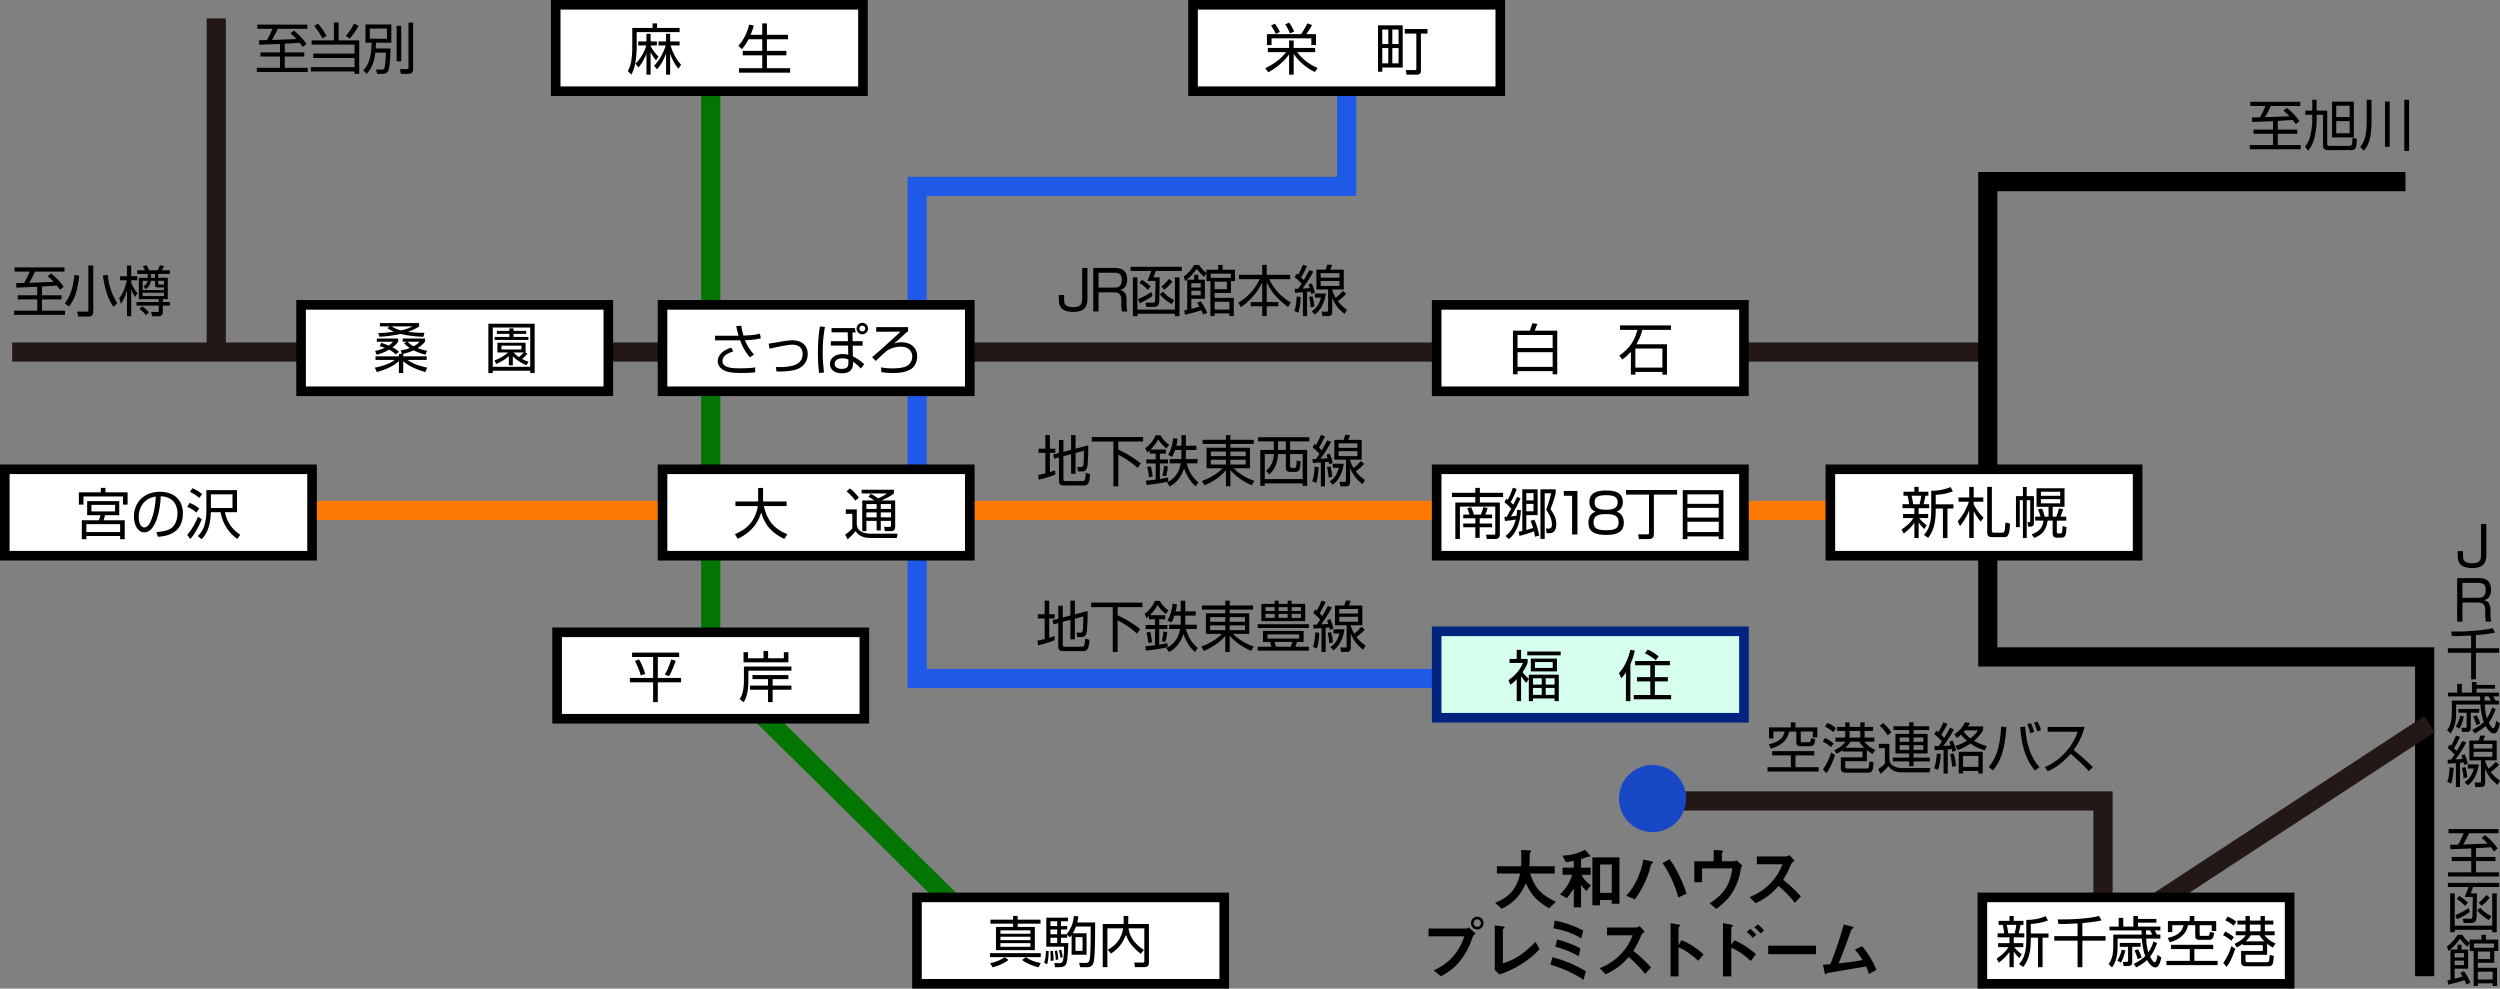 <?xml version="1.0" encoding="UTF-8"?>
<svg id="_レイヤー_3" data-name="レイヤー 3" xmlns="http://www.w3.org/2000/svg" viewBox="0 0 520.733 205.917">
  <rect x="0" y="0" width="520.733" height="205.917" fill="#808080" stroke="none"/>
  <line x1="2.541" y1="73.332" x2="414.041" y2="73.332" style="fill: none; stroke: #231815; stroke-miterlimit: 10; stroke-width: 4px;"/>
  <line x1="45.041" y1="3.832" x2="45.041" y2="72.332" style="fill: none; stroke: #231815; stroke-miterlimit: 10; stroke-width: 4px;"/>
  <polyline points="501.041 37.831 414.041 37.831 414.041 136.832 505.041 136.832 505.041 203.332" style="fill: none; stroke: #000; stroke-miterlimit: 10; stroke-width: 4px;"/>
  <polyline points="344.041 166.832 438.041 166.832 438.041 195.332 506.041 150.832" style="fill: none; stroke: #231815; stroke-miterlimit: 10; stroke-width: 4px;"/>
  <line x1="148.041" y1="19.331" x2="148.041" y2="144.01" style="fill: none; stroke: #027502; stroke-miterlimit: 10; stroke-width: 4px;"/>
  <line x1="44.041" y1="106.332" x2="414.541" y2="106.332" style="fill: none; stroke: #fe7904; stroke-miterlimit: 10; stroke-width: 4px;"/>
  <polyline points="280.5 13.188 280.5 38.831 191.041 38.831 191.041 141.332 336.041 141.332" style="fill: none; stroke: #1f59e8; stroke-miterlimit: 10; stroke-width: 4px;"/>
  <g>
    <rect x="115.75" y="1" width="64" height="18" style="fill: #fff; stroke: #000; stroke-miterlimit: 10; stroke-width: 2px;"/>
    <g>
      <path d="M135.93,5.813v-.943h.932v.943h4.695v.875h-8.939v3.475c0,.391-.059,1.553-.266,2.807-.242,1.484-.678,2.278-.84,2.566l-.748-.725c.207-.391.553-1.001.713-2.025.047-.322.219-1.518.219-2.623v-4.349h4.234ZM136.643,12.567c-.195-.242-.713-.875-1.127-1.68v4.66h-.863v-4.372c-.609,1.61-1.357,2.508-1.656,2.865l-.645-.771c1.035-.955,1.91-2.531,2.277-3.797h-1.701v-.828h1.725v-1.599h.863v1.599h1.301v.828h-1.301v.092c.402.828.967,1.587,1.656,2.22l-.529.783ZM136.252,13.706c1.127-1.196,1.922-2.658,2.416-4.234h-1.508v-.828h1.576v-1.599h.852v1.599h1.969v.828h-1.887c.471,1.53,1.172,2.922,2.186,3.992l-.553.875c-.84-1.059-1.322-1.956-1.715-3.198v4.406h-.852v-4.429c-.435,1.3-.988,2.29-1.875,3.313l-.609-.725Z"/>
      <path d="M158.769,7.251v-2.382h.977v2.382h4.385v.932h-4.385v2.416h4.051v.92h-4.051v2.692h4.832v.932h-10.652v-.932h4.844v-2.692h-4.062v-.92h4.062v-2.416h-2.842c-.656,1.243-1.162,1.783-1.416,2.048l-.713-.713c1.082-1.105,1.852-2.818,2.254-4.394l.945.195c-.127.483-.23.932-.644,1.933h2.416Z"/>
    </g>
  </g>
  <rect x="138" y="63.499" width="64" height="18" style="fill: #fff; stroke: #000; stroke-miterlimit: 10; stroke-width: 2px;"/>
  <g>
    <rect x="138" y="97.749" width="64" height="18" style="fill: #fff; stroke: #000; stroke-miterlimit: 10; stroke-width: 2px;"/>
    <g>
      <path d="M157.916,101.631h1.023v2.819h4.9v.955h-4.74c.715,3.015,2.037,4.694,4.902,5.879l-.644.966c-2.393-1.127-4.061-2.738-4.809-5.522-1.047,3.578-3.705,4.947-4.914,5.5l-.551-.989c1.713-.667,4.164-2.083,4.773-5.833h-4.67v-.955h4.729v-2.819Z"/>
      <path d="M178.465,106.107v3.221c.068.368.184.955.863,1.369.644.403,1.609.461,1.783.461h5.856l-.184.897h-5.5c-.943,0-2.301-.195-3.084-1.426-.447.61-1.115,1.266-1.645,1.703l-.518-.989c.461-.288.84-.576,1.496-1.277v-3.037h-1.357v-.92h2.289ZM178.166,104.277c-.461-.621-1.117-1.346-1.83-1.933l.68-.61c.598.46,1.207,1.001,1.887,1.91l-.736.633ZM186.461,104.243v5.499c0,.368-.08.886-.898.886h-1.254l-.16-.886,1.115.012c.195,0,.322-.035.322-.345v-.92h-2.129v2.002h-.861v-2.002h-2.129v2.14h-.863v-6.385h2.519c-.414-.299-.781-.541-1.242-.771l.506-.622c.438.231.932.506,1.543.955,1.08-.472,1.494-.771,1.828-1.024h-5.281v-.771h6.719v.771c-.609.483-1.139.817-2.6,1.461h2.865ZM182.596,104.991h-2.129v1.013h2.129v-1.013ZM182.596,106.728h-2.129v1.024h2.129v-1.024ZM185.586,104.991h-2.129v1.013h2.129v-1.013ZM185.586,106.728h-2.129v1.024h2.129v-1.024Z"/>
    </g>
  </g>
  <g>
    <rect x="299.25" y="63.499" width="64" height="18" style="fill: #fff; stroke: #000; stroke-miterlimit: 10; stroke-width: 2px;"/>
    <g>
      <path d="M318.658,68.877c.197-.472.404-1.15.508-1.542l1.047.115c-.299.829-.334.897-.553,1.427h4.705v9.078h-.955v-.656h-7.316v.656h-.955v-9.078h3.519ZM316.094,72.49h7.316v-2.715h-7.316v2.715ZM316.094,76.413h7.316v-3.049h-7.316v3.049Z"/>
      <path d="M347.217,71.707v6.328h-.943v-.564h-5.627v.564h-.943v-4.763c-.816.92-1.426,1.357-1.783,1.611l-.633-.806c2.221-1.576,3.129-3.037,3.785-5.373h-3.635v-.932h10.619v.932h-5.973c-.148.599-.436,1.668-1.242,3.003h6.375ZM346.262,72.604h-5.627v3.969h5.627v-3.969Z"/>
    </g>
  </g>
  <g>
    <rect x="299.25" y="97.749" width="64" height="18" style="fill: #fff; stroke: #000; stroke-miterlimit: 10; stroke-width: 2px;"/>
    <g>
      <path d="M308.242,101.62v1.024h4.844v.897h-4.844v1.127h4.166v6.639c0,.794-.541.966-.92.966h-1.795l-.185-.909,1.658.011c.148,0,.287-.046.287-.276v-5.58h-7.363v6.753h-.955v-7.605h4.154v-1.127h-4.855v-.897h4.855v-1.024h.953ZM306.092,107.188c-.15-.541-.299-.909-.482-1.3l.816-.265c.264.564.426,1.024.574,1.565h1.451c.252-.541.435-1.151.527-1.565l.887.207c-.127.461-.31.966-.494,1.358h1.426v.77h-2.588v1.093h2.588v.782h-2.588v2.209h-.91v-2.209h-2.519v-.782h2.519v-1.093h-2.519v-.77h1.312Z"/>
      <path d="M316.797,106.256c-.104,2.474-.934,4.809-2.52,6.04l-.703-.644c1.336-.955,1.898-2.451,2.141-3.429-.691.115-1.564.242-2.244.299l-.115-.863c.082-.012.414-.023.484-.023.24-.414.621-1.093.943-1.691-.84-.897-1.082-1.082-1.416-1.323l.391-.736c.185.115.231.149.312.219.125-.253.643-1.243,1.047-2.519l.805.253c-.322.932-.887,2.14-1.266,2.761.334.31.449.426.553.529.494-.978.666-1.358.793-1.634l.725.31c-.621,1.392-1.576,3.072-2.002,3.762.381-.023.783-.069,1.15-.126.103-.575.115-.932.127-1.243l.795.058ZM319.603,108.235c.529,1.254.771,2.059,1,3.325l-.873.23c-.082-.506-.127-.793-.207-1.116-1.15.449-2.519.817-3.027.955l-.172-.852c.449-.103.553-.127.76-.172v-8.675h3.188v5.362h-2.348v3.095c.494-.127.92-.242,1.404-.426-.15-.552-.346-1.036-.519-1.484l.795-.241ZM319.42,102.713h-1.496v1.519h1.496v-1.519ZM319.42,104.956h-1.496v1.542h1.496v-1.542ZM324.033,102.77c-.287,1.254-1.023,3.175-1.07,3.279.701,1.001,1.197,1.921,1.197,3.06,0,1.588-.68,1.956-1.439,1.956h-.574l-.127-.978.644.012c.518.011.586-.518.586-.829,0-.909-.287-1.841-1.195-3.095.447-1.127.873-2.635,1.035-3.429h-1.336v9.515h-.885v-10.332h3.164v.84Z"/>
      <path d="M328.572,102.264v9.066h-1.117v-8.065h-1.725v-1.001h2.842Z"/>
      <path d="M338.231,108.879c0,2.117-1.715,2.542-3.682,2.542-2.141,0-3.693-.517-3.693-2.554,0-.23,0-1.841,1.506-2.278-.92-.31-1.299-1.185-1.299-2.013,0-2.301,2.244-2.405,3.486-2.405,1.277,0,3.475.127,3.475,2.405,0,.828-.381,1.703-1.301,2.013,1.473.426,1.508,1.956,1.508,2.29ZM337.148,108.765c0-1.358-.932-1.68-2.6-1.68-1.887,0-2.611.426-2.611,1.703,0,1.208.609,1.657,2.611,1.657,2.07,0,2.6-.506,2.6-1.68ZM332.144,104.657c0,1.461,1.438,1.518,2.473,1.518,1.369,0,2.324-.299,2.324-1.564,0-.978-.541-1.473-2.393-1.473-2.049,0-2.404.621-2.404,1.519Z"/>
      <path d="M349.334,103.023h-4.844v8.249c0,.564-.207,1.013-1.092,1.013h-2.014l-.172-.99,1.932.012c.115,0,.334,0,.334-.288v-7.996h-4.797v-.966h10.652v.966Z"/>
      <path d="M358.978,102.091v10.205h-.979v-.563h-6.535v.563h-.955v-10.205h8.469ZM351.476,104.945h6.524v-1.967h-6.524v1.967ZM351.476,107.809h6.524v-2.025h-6.524v2.025ZM351.476,108.672v2.151h6.524v-2.151h-6.524Z"/>
    </g>
  </g>
  <rect x="381.25" y="97.749" width="64" height="18" style="fill: #fff; stroke: #000; stroke-miterlimit: 10; stroke-width: 2px;"/>
  <g>
    <rect x="412.917" y="186.917" width="64" height="18" style="fill: #fff; stroke: #000; stroke-miterlimit: 10; stroke-width: 2px;"/>
    <g>
      <path d="M420.619,199.588c-.367-.368-.748-.76-1.172-1.358v3.233h-.887v-3.175c-.701.966-1.381,1.576-2.197,2.232l-.484-.828c.967-.645,1.877-1.438,2.498-2.405h-2.176v-.84h2.359v-1.208h-2.475v-.829h1.381c0-.264-.172-1.289-.332-1.772h-.84v-.829h2.266v-1.012h.887v1.012h2.035v.829h-.621c-.035.172-.219,1.231-.379,1.772h1.162v.829h-2.197v1.208h1.99v.84h-1.877c.197.276.656.84,1.555,1.496l-.496.806ZM419.643,194.411c.148-.506.299-1.323.344-1.772h-2.012c.184.656.32,1.645.332,1.772h1.336ZM423.002,194.434h3.693v.874h-1.244v6.155h-.943v-6.155h-1.506v.587c0,3.486-1.094,4.89-1.588,5.534l-.852-.61c.529-.633,1.508-1.807,1.508-4.936v-4.268c1.414.011,2.715-.231,4.025-.771l.484.886c-.922.345-1.887.61-3.578.736v1.968Z"/>
      <path d="M433.744,194.986h4.832v.955h-4.832v5.522h-1v-5.522h-4.844v-.955h4.844v-2.647c-2.244.138-3.256.127-3.98.115l-.174-.955c.322,0,.68.012,1.209.012,2.162,0,5.613-.219,7.408-.725l.541.932c-1.299.299-2.853.46-4.004.552v2.715Z"/>
      <path d="M449.316,196.447c-.541,1.461-1.07,2.324-1.463,2.819.197.368.644,1.173.945,1.173.379,0,.562-1.196.621-1.553l.758.552c-.092.736-.435,1.45-.551,1.645-.127.207-.404.437-.703.437-.287,0-1.012-.276-1.713-1.553-.541.518-1.185.978-2.244,1.542l-.541-.736c1.127-.541,1.807-1.013,2.416-1.623-.506-1.3-.678-3.095-.713-3.647h-5.051v1.875c0,1.473-.287,2.957-1.162,4.142l-.701-.713c.299-.414.965-1.323.965-3.612v-2.52h5.914c-.023-.46-.023-.679-.023-.874h-6.684v-.794h1.922v-1.818h.955v1.818h2.105v-2.209h.955v.61h3.842v.782h-3.842v.817h4.67v.794h-1.162c.162.288.322.633.438.874h.725v.829h-2.957c.035.725.103,1.795.449,2.876.565-.828.863-1.645,1.07-2.278l.76.345ZM441.01,200.094c.447-.633.805-1.657.908-2.278l.771.161c-.301,1.392-.623,2.013-.943,2.542l-.736-.426ZM445.875,197.207h-1.748v3.152c0,.334-.059.852-.828.852h-.967l-.16-.863h.816c.16,0,.275-.046.275-.253v-2.888h-1.725v-.794h4.336v.794ZM445.266,199.795c-.254-.99-.506-1.507-.656-1.807l.748-.265c.139.242.529,1.001.748,1.737l-.84.334ZM446.992,193.801c0,.138,0,.322.012.874h1.299c-.275-.541-.287-.575-.459-.874h-.852Z"/>
      <path d="M460.996,197.678h-3.924v2.462h4.844v.897h-10.666v-.897h4.867v-2.462h-3.9v-.886h8.779v.886ZM457.06,190.798v1.047h4.557v2.094h-.932v-1.231h-2.51v1.921c0,.23.035.31.242.31h1.404c.31,0,.379-.011.482-.828l.898.195c-.15,1.081-.357,1.45-1.082,1.45h-2.014c-.473,0-.852-.138-.852-.759v-2.289h-1.508c-.207,1.001-.769,2.681-3.785,3.567l-.436-.92c2.611-.529,3.094-1.737,3.289-2.646h-2.346v1.438h-.91v-2.301h4.545v-1.047h.955Z"/>
      <path d="M464.766,195.941c-.529-.46-1.117-.851-1.715-1.15l.459-.748c.508.231,1.162.599,1.785,1.151l-.529.748ZM463.096,200.578c.68-.978,1.289-2.128,1.691-3.509l.807.541c-.715,2.174-1.244,3.026-1.818,3.785l-.68-.817ZM465.236,192.811c-.461-.402-1.047-.805-1.736-1.116l.518-.771c.666.276,1.254.621,1.795,1.07l-.576.817ZM465.432,196.608c.484-.23,1.691-.817,2.348-1.795h-2.094v-.84h2.035v-1.392h-1.69v-.829h1.69v-.943h.91v.943h2.232v-.943h.896v.943h1.771v.829h-1.771v1.392h2.025v.84h-2.072c.771,1.024,1.795,1.507,2.268,1.703l-.553.863c-.31-.161-.598-.311-1.195-.806v2.312h-4.5v1.231c0,.15.047.299.393.299h4.037c.496,0,.496-.069.609-1.507l.863.207c-.127,1.726-.264,2.152-1.127,2.152h-4.684c-.252,0-1.012,0-1.012-.84v-2.347h4.51v-1.208h-4.164v-.288c-.529.391-.91.598-1.221.759l-.506-.736ZM468.814,194.813c-.115.196-.357.633-1.047,1.266h3.912c-.633-.621-.84-.932-1.047-1.266h-1.818ZM470.863,192.582h-2.232v1.392h2.232v-1.392Z"/>
    </g>
  </g>
  <g>
    <rect x="1" y="97.749" width="64" height="18" style="fill: #fff; stroke: #000; stroke-miterlimit: 10; stroke-width: 2px;"/>
    <g>
      <path d="M26.576,105.106h-.967v-1.691h-8.215v1.691h-.967v-2.554h4.568v-.932h.967v.932h4.613v2.554ZM24.838,107.315h-2.945c-.092.345-.125.46-.322,1.047h4.408v3.946h-.955v-.667h-7.031v.667h-.953v-3.946h3.555c.127-.311.252-.691.334-1.047h-2.773v-2.934h6.684v2.934ZM25.023,109.179h-7.031v1.645h7.031v-1.645ZM23.965,105.163h-4.926v1.358h4.926v-1.358Z"/>
      <path d="M32.564,110.847c1.807-.161,2.762-.449,3.406-1.093.885-.886,1-2.197,1-2.9,0-1.346-.666-3.405-3.496-3.486-.023,2.312-.887,7.524-3.43,7.524-1.346,0-2.15-1.611-2.15-3.302,0-2.853,2.002-5.154,5.418-5.154,3.199,0,4.787,1.956,4.787,4.487,0,4.372-3.682,4.774-5.201,4.89l-.334-.967ZM30.529,104.174c-1.647,1.208-1.647,3.21-1.647,3.509,0,.863.287,2.174,1.185,2.174.609,0,.99-.61,1.219-1.047.346-.679,1.082-2.681,1.162-5.384-.414.069-1.162.184-1.92.748Z"/>
      <path d="M38.99,111.422c1.037-1.185,1.818-2.646,2.256-3.808l.783.564c-.623,1.553-1.658,3.313-2.383,4.085l-.656-.84ZM40.912,106.751c-.713-.644-1.656-1.081-1.898-1.196l.484-.817c.988.402,1.621.874,1.99,1.173l-.576.84ZM41.512,103.714c-.564-.495-1.266-.955-1.957-1.254l.529-.77c.736.288,1.576.851,2.014,1.219l-.586.806ZM46.85,106.682c.459,2.519,2.002,3.9,3.186,4.706l-.609.875c-1.84-1.254-3.072-3.291-3.496-5.58h-2.002c-.103,3.728-1.404,5.074-1.945,5.626l-.771-.645c.529-.552.922-1.024,1.289-1.99.287-.782.484-2.071.484-2.911v-4.671h6.385v4.591h-2.519ZM48.426,105.808v-2.842h-4.498v2.842h4.498Z"/>
    </g>
  </g>
  <g>
    <rect x="248.5" y="1" width="64" height="18" style="fill: #fff; stroke: #000; stroke-miterlimit: 10; stroke-width: 2px;"/>
    <g>
      <path d="M273.869,15.006c-.703-.357-2.818-1.438-4.406-3.774v4.314h-.955v-4.211c-.473.679-1.875,2.393-4.338,3.728l-.621-.852c2.393-1.22,3.439-2.186,4.338-3.359h-3.809v-.875h4.43v-1.553h.955v1.553h4.475v.875h-3.773c1.623,2.048,3.211,2.853,4.291,3.313l-.586.84ZM274.111,7.113v2.278h-.967v-1.403h-8.285v1.403h-.965v-2.278h7.109c.644-.863,1.254-2.128,1.312-2.244l.977.345c-.264.506-.551,1.013-1.195,1.898h2.014ZM265.723,7.056c-.24-.621-.701-1.38-.977-1.737l.816-.391c.31.414.621.875,1.023,1.737l-.863.391ZM268.691,6.94c-.219-.529-.471-1.093-.979-1.875l.807-.357c.414.552.769,1.208,1.068,1.853l-.896.379Z"/>
      <path d="M292.174,5.272v8.79h-4.256v.874h-.887V5.272h5.143ZM289.172,6.147h-1.254v3.037h1.254v-3.037ZM289.172,10.013h-1.254v3.175h1.254v-3.175ZM291.312,6.147h-1.301v3.037h1.301v-3.037ZM291.312,10.013h-1.301v3.175h1.301v-3.175ZM295.971,14.649c0,.576-.184.909-.92.909h-2.082l-.162-.966,1.853.011c.287,0,.355-.115.355-.322v-7.283h-2.416v-.955h4.74v.955h-1.369v7.651Z"/>
    </g>
  </g>
  <g>
    <path d="M219.819,98.836c-.782.368-2.611.909-3.463,1.081l-.103-.99c.322-.057.621-.103,1.484-.322v-4.28h-1.427v-.874h1.427v-2.83h.943v2.83h1.139v.874h-1.139v4.016c.633-.196.828-.265,1.093-.357l.046.852ZM223.099,93.704v-3.083h.932v2.83l2.646-.69c.058,1.887-.139,4.199-.184,4.441-.115.587-.426.989-1.081.989h-.886l-.139-.932.806.011c.333,0,.402-.172.472-.437.08-.276.092-.978.126-2.945l-1.76.472v4.326h-.932v-4.085l-1.6.426v4.867c0,.218.138.31.414.31h3.602c.23,0,.356,0,.483-.334.103-.288.149-1.036.172-1.369l.897.276c-.115,2.083-.598,2.347-1.3,2.347h-4.131c-.655,0-1.069-.242-1.069-.897v-4.959l-1.013.276-.161-.863,1.174-.311v-2.704h.932v2.451l1.6-.414Z"/>
    <path d="M238.107,91.024v.943h-5.178v1.691c.967.437,2.923,1.427,4.706,2.876l-.679.943c-1.496-1.415-3.061-2.278-4.027-2.772v6.592h-1.012v-9.331h-4.511v-.943h10.7Z"/>
    <path d="M242.841,93.636v.851h-1.243v1.197h1.703v.851h-1.703v3.245c1.105-.184,1.438-.265,1.715-.322l.034.84c-1.105.288-3.555.645-4.521.736l-.138-.92c.368-.034.862-.069,2.036-.218v-3.36h-1.956v-.851h1.956v-1.197h-1.254v-.656c-.253.23-.38.334-.518.438l-.403-.909c.909-.633,1.783-1.714,2.151-2.704h1.036c.472.978,1.23,1.611,1.795,1.967l-.553.782c-.679-.495-1.288-1.15-1.714-1.887-.23.414-.644,1.139-1.588,2.117h3.164ZM239.32,99.411c-.058-.84-.242-1.703-.368-2.174l.77-.115c.219.863.287,1.335.38,2.163l-.782.127ZM242.127,99.078c.231-.852.322-1.875.334-2.048l.806.127c-.035.426-.219,1.542-.403,2.048l-.736-.127ZM246.073,90.633h.943v2.209h2.187v.886h-2.187v1.496c0,.196-.011.299-.011.391h2.427v.897h-2.277c.517,1.875,1.357,3.026,2.462,3.946l-.564.852c-.438-.38-1.565-1.369-2.417-3.739-.77,2.428-2.301,3.382-2.979,3.762l-.575-.829c2.071-1.081,2.623-2.634,2.876-3.992h-2.312v-.897h2.416c.012-.115.012-.207.012-.391v-1.496h-1.323c-.333,1.001-.518,1.266-.633,1.438l-.805-.448c.609-.909.978-2.405,1.069-3.463l.909.126c-.08.61-.149,1.001-.276,1.462h1.059v-2.209Z"/>
    <path d="M261.147,92.474h-4.866v.782h4.061v4.28h-3.359c1.162,1.266,3.003,2.209,4.292,2.623l-.541.909c-.541-.23-2.762-1.185-4.452-3.141v3.371h-.921v-3.371c-1.035,1.323-2.761,2.439-4.452,3.153l-.553-.897c1.68-.622,3.222-1.496,4.304-2.647h-3.337v-4.28h4.038v-.782h-4.866v-.863h4.866v-.99h.921v.99h4.866v.863ZM252.207,94.05v.966h3.152v-.966h-3.152ZM252.207,95.764v.989h3.152v-.989h-3.152ZM259.467,94.05h-3.187v.966h3.187v-.966ZM259.467,95.764h-3.187v.989h3.187v-.989Z"/>
    <path d="M272.723,91.944h-4.004v1.772h3.556v7.49h-.943v-.518h-7.882v.518h-.943v-7.49h2.808v-1.772h-3.268v-.875h10.677v.875ZM265.313,94.579h-1.864v5.212h7.882v-5.212h-2.612v2.565c0,.219.149.31.346.31h.575c.23,0,.448,0,.437-1.542l.84.196c-.114,1.622-.218,2.174-1.069,2.174h-1.024c-.414,0-.989,0-.989-.863v-2.842h-1.645v.207c0,.851-.311,1.783-.529,2.278-.368.852-.805,1.323-1.254,1.749l-.701-.736c.701-.644,1.507-1.496,1.599-3.268l.012-.23ZM267.833,91.944h-1.634v1.772h1.634v-1.772Z"/>
    <path d="M273.342,100.24c.334-.852.438-2.083.483-3.038l.828.103c-.011.495-.08,2.025-.482,3.279l-.829-.345ZM277.277,92.025c-.817,1.599-1.888,3.083-2.221,3.532.23-.012,1.276-.081,1.484-.092-.104-.345-.196-.564-.265-.736l.679-.265c.241.529.517,1.312.655,1.967l-.759.265c-.069-.345-.081-.391-.115-.518l-.748.069v5.051h-.863v-4.97c-.667.058-1.139.081-1.668.103l-.058-.817c.322,0,.46,0,.725-.011.403-.552.575-.84.726-1.07-.196-.23-.84-.886-1.462-1.38l.449-.713c.184.149.207.173.287.242.288-.437.726-1.369,1.024-2.094l.828.299c-.333.736-.908,1.864-1.23,2.347.333.31.472.472.552.563.575-.978.874-1.542,1.174-2.082l.806.311ZM276.736,99.469c-.012-.31-.046-.863-.334-2.174l.736-.127c.23,1.001.322,1.415.368,2.128l-.77.173ZM276.978,100.297c.691-.495,1.461-1.196,1.899-2.853h-1.266v-.852h2.29c-.242,1.691-.909,3.337-2.29,4.372l-.633-.667ZM284.134,96.65c-.782.84-1.588,1.427-1.737,1.53.828,1.093,1.542,1.542,1.922,1.795l-.529.874c-1.554-1.254-2.083-2.197-2.566-3.348v2.876c0,.472-.126.92-.828.92h-1.196l-.173-.943.979.023c.345.012.356-.149.356-.31v-4.326h-2.428v-4.119h1.921c.185-.437.311-.886.357-1.047l.989.046c-.103.345-.253.736-.356,1.001h2.784v4.119h-2.405v.184c.161.437.334.932.726,1.576.691-.575.816-.69,1.507-1.461l.679.61ZM282.731,92.347h-3.912v.943h3.912v-.943ZM282.731,93.969h-3.912v1.036h3.912v-1.036Z"/>
  </g>
  <g>
    <path d="M219.68,133.336c-.782.368-2.611.909-3.463,1.081l-.103-.99c.322-.057.621-.103,1.484-.322v-4.28h-1.427v-.874h1.427v-2.83h.943v2.83h1.139v.874h-1.139v4.016c.633-.196.828-.265,1.093-.357l.046.852ZM222.959,128.204v-3.083h.932v2.83l2.647-.69c.057,1.887-.139,4.199-.185,4.441-.115.587-.426.989-1.081.989h-.887l-.138-.932.806.011c.333,0,.402-.172.472-.437.08-.276.092-.978.126-2.945l-1.76.472v4.326h-.932v-4.085l-1.6.426v4.867c0,.218.138.31.414.31h3.602c.23,0,.356,0,.482-.334.104-.288.15-1.036.173-1.369l.897.276c-.115,2.083-.598,2.347-1.3,2.347h-4.131c-.655,0-1.069-.242-1.069-.897v-4.959l-1.013.276-.161-.863,1.174-.311v-2.704h.932v2.451l1.6-.414Z"/>
    <path d="M237.968,125.524v.943h-5.178v1.691c.967.437,2.923,1.427,4.706,2.876l-.679.943c-1.496-1.415-3.061-2.278-4.027-2.772v6.592h-1.012v-9.331h-4.511v-.943h10.7Z"/>
    <path d="M242.701,128.136v.851h-1.243v1.197h1.703v.851h-1.703v3.245c1.105-.184,1.438-.265,1.715-.322l.034.84c-1.105.288-3.555.645-4.521.736l-.138-.92c.368-.034.862-.069,2.036-.218v-3.36h-1.956v-.851h1.956v-1.197h-1.254v-.656c-.253.23-.38.334-.518.438l-.403-.909c.909-.633,1.783-1.714,2.151-2.704h1.036c.472.978,1.23,1.611,1.795,1.967l-.553.782c-.679-.495-1.288-1.15-1.714-1.887-.231.414-.644,1.139-1.588,2.117h3.164ZM239.181,133.911c-.058-.84-.242-1.703-.368-2.174l.77-.115c.219.863.288,1.335.38,2.163l-.782.127ZM241.987,133.578c.231-.852.322-1.875.334-2.048l.806.127c-.035.426-.219,1.542-.403,2.048l-.736-.127ZM245.934,125.133h.943v2.209h2.187v.886h-2.187v1.496c0,.196-.012.299-.012.391h2.428v.897h-2.277c.518,1.875,1.357,3.026,2.462,3.946l-.564.852c-.438-.38-1.565-1.369-2.416-3.739-.771,2.428-2.302,3.382-2.98,3.762l-.575-.829c2.071-1.081,2.623-2.634,2.876-3.992h-2.312v-.897h2.416c.012-.115.012-.207.012-.391v-1.496h-1.323c-.333,1.001-.517,1.266-.633,1.438l-.805-.448c.609-.909.978-2.405,1.069-3.463l.909.126c-.08.61-.149,1.001-.276,1.462h1.059v-2.209Z"/>
    <path d="M261.007,126.974h-4.866v.782h4.061v4.28h-3.359c1.162,1.266,3.003,2.209,4.292,2.623l-.541.909c-.541-.23-2.761-1.185-4.452-3.141v3.371h-.921v-3.371c-1.035,1.323-2.761,2.439-4.452,3.153l-.553-.897c1.68-.622,3.222-1.496,4.303-2.647h-3.336v-4.28h4.038v-.782h-4.866v-.863h4.866v-.99h.921v.99h4.866v.863ZM252.067,128.55v.966h3.152v-.966h-3.152ZM252.067,130.264v.989h3.152v-.989h-3.152ZM259.327,128.55h-3.187v.966h3.187v-.966ZM259.327,130.264h-3.187v.989h3.187v-.989Z"/>
    <path d="M261.969,130.011h10.665v.794h-10.665v-.794ZM271.541,133.704h-1.369c-.058.161-.287.875-.345,1.012h2.807v.817h-10.665v-.817h2.865c-.115-.437-.173-.609-.311-1.012h-1.45v-2.278h8.468v2.278ZM265.501,125.788v-.667h.828v.667h1.876v-.667h.84v.667h2.818v3.589h-9.124v-3.589h2.762ZM265.501,126.467h-1.91v.805h1.91v-.805ZM265.501,127.859h-1.91v.84h1.91v-.84ZM270.609,132.139h-6.604v.875h6.604v-.875ZM268.872,134.716c.092-.218.229-.713.299-1.012h-3.693c.047.149.242.851.288,1.012h3.107ZM268.205,126.467h-1.876v.805h1.876v-.805ZM268.205,127.859h-1.876v.84h1.876v-.84ZM270.989,126.467h-1.944v.805h1.944v-.805ZM270.989,127.859h-1.944v.84h1.944v-.84Z"/>
    <path d="M273.481,134.74c.334-.852.438-2.083.483-3.038l.828.103c-.011.495-.08,2.025-.482,3.279l-.829-.345ZM277.416,126.525c-.816,1.599-1.887,3.083-2.22,3.532.23-.012,1.276-.081,1.483-.092-.103-.345-.195-.564-.264-.736l.679-.265c.241.529.518,1.312.655,1.967l-.759.265c-.069-.345-.081-.391-.115-.518l-.748.069v5.051h-.863v-4.97c-.667.058-1.139.081-1.668.103l-.058-.817c.322,0,.46,0,.725-.011.403-.552.576-.84.726-1.07-.196-.23-.84-.886-1.462-1.38l.449-.713c.184.149.207.173.287.242.288-.437.726-1.369,1.024-2.094l.828.299c-.333.736-.909,1.864-1.23,2.347.333.31.472.472.552.563.575-.978.875-1.542,1.174-2.082l.805.311ZM276.876,133.969c-.012-.31-.046-.863-.334-2.174l.736-.127c.231,1.001.322,1.415.368,2.128l-.77.173ZM277.117,134.797c.69-.495,1.461-1.196,1.898-2.853h-1.266v-.852h2.29c-.242,1.691-.909,3.337-2.29,4.372l-.633-.667ZM284.273,131.15c-.782.84-1.588,1.427-1.737,1.53.828,1.093,1.542,1.542,1.922,1.795l-.529.874c-1.554-1.254-2.083-2.197-2.566-3.348v2.876c0,.472-.126.92-.828.92h-1.196l-.173-.943.979.023c.345.012.356-.149.356-.31v-4.326h-2.428v-4.119h1.922c.184-.437.311-.886.356-1.047l.989.046c-.103.345-.253.736-.356,1.001h2.784v4.119h-2.405v.184c.161.437.334.932.726,1.576.69-.575.816-.69,1.507-1.461l.679.61ZM282.87,126.847h-3.912v.943h3.912v-.943ZM282.87,128.469h-3.912v1.036h3.912v-1.036Z"/>
  </g>
  <g>
    <path d="M377.907,157.346h-3.924v2.462h4.844v.897h-10.665v-.897h4.866v-2.462h-3.899v-.886h8.778v.886ZM373.972,150.466v1.047h4.557v2.094h-.932v-1.231h-2.509v1.921c0,.23.035.311.242.311h1.403c.31,0,.38-.011.483-.828l.897.195c-.149,1.081-.357,1.45-1.082,1.45h-2.013c-.473,0-.852-.138-.852-.759v-2.29h-1.508c-.207,1.001-.77,2.681-3.785,3.567l-.436-.92c2.611-.529,3.095-1.737,3.29-2.647h-2.347v1.438h-.909v-2.301h4.545v-1.047h.954Z"/>
    <path d="M381.39,155.608c-.529-.46-1.116-.851-1.715-1.15l.46-.748c.507.231,1.162.599,1.784,1.151l-.529.748ZM379.721,160.245c.679-.978,1.289-2.128,1.691-3.509l.806.541c-.714,2.174-1.243,3.026-1.818,3.785l-.679-.817ZM381.861,152.479c-.461-.402-1.047-.805-1.737-1.116l.518-.771c.667.276,1.254.621,1.795,1.07l-.575.817ZM382.057,156.276c.483-.23,1.691-.817,2.347-1.795h-2.094v-.84h2.036v-1.392h-1.69v-.829h1.69v-.943h.909v.943h2.232v-.943h.897v.943h1.771v.829h-1.771v1.392h2.024v.84h-2.071c.771,1.024,1.795,1.507,2.267,1.703l-.552.863c-.31-.161-.599-.311-1.196-.806v2.312h-4.499v1.231c0,.15.046.299.392.299h4.038c.495,0,.495-.069.609-1.507l.863.207c-.127,1.726-.265,2.152-1.128,2.152h-4.683c-.253,0-1.012,0-1.012-.84v-2.347h4.51v-1.208h-4.165v-.288c-.529.391-.909.598-1.22.759l-.506-.736ZM385.439,154.481c-.115.196-.357.633-1.047,1.266h3.911c-.633-.621-.84-.932-1.047-1.266h-1.817ZM387.487,152.249h-2.232v1.392h2.232v-1.392Z"/>
    <path d="M393.546,154.941v3.371c.092.587.356.99.886,1.254.84.414,1.288.414,1.68.414h5.96l-.173.886h-5.753c-.575,0-1.933,0-2.796-1.3-.644.828-1.461,1.473-1.668,1.634l-.448-1.013c.299-.195,1.001-.691,1.38-1.116v-3.233h-1.254v-.897h2.187ZM393.188,153.169c-.321-.54-.932-1.381-1.622-1.956l.644-.621c.253.219,1.105.909,1.726,1.944l-.748.633ZM401.853,152.065h-3.268v.794h2.922v4.084h-2.922v.863h3.383v.794h-3.383v1h-.921v-1h-3.405v-.794h3.405v-.863h-2.853v-4.084h2.853v-.794h-3.268v-.794h3.268v-.817h.921v.817h3.268v.794ZM397.664,153.606h-1.978v.909h1.978v-.909ZM397.664,155.217h-1.978v.978h1.978v-.978ZM400.621,153.606h-2.036v.909h2.036v-.909ZM400.621,155.217h-2.036v.978h2.036v-.978Z"/>
    <path d="M402.861,160.038c.265-.748.494-1.623.575-3.083l.816.104c-.058,1.07-.184,2.198-.575,3.279l-.816-.299ZM407.003,151.95c-.299.529-1.035,1.841-2.209,3.417.38-.023,1.15-.069,1.53-.08-.081-.253-.173-.461-.299-.771l.689-.276c.265.541.61,1.519.726,2.083l-.771.288c-.046-.23-.068-.368-.126-.598-.219.023-.599.069-.84.092v5.017h-.875v-4.947c-.436.023-1.68.103-1.852.103l-.069-.875c.265,0,.345,0,.909-.011.356-.495.529-.736.679-.967-.115-.127-.736-.851-1.588-1.519l.438-.702c.207.161.287.218.402.31.46-.759.874-1.668,1.058-2.059l.84.31c-.438.944-1.232,2.186-1.289,2.29.115.115.426.414.61.644.643-1.013.908-1.53,1.208-2.106l.828.356ZM406.635,159.727c-.058-.599-.138-1.496-.438-2.647l.726-.149c.241.679.391,1.357.518,2.6l-.806.196ZM413.066,152.111c-.196.322-.679,1.15-1.887,2.209,1.173.644,2.094.932,2.657,1.093l-.426.897c-1.553-.472-2.382-1.013-2.979-1.427-1.312.875-2.187,1.173-2.647,1.335l-.494-.84c.472-.149,1.3-.414,2.393-1.07-.667-.575-.989-1.013-1.196-1.3-.38.357-.633.541-.875.713l-.552-.771c.599-.379,1.553-1.07,2.243-2.508l1.001.127c-.092.219-.149.356-.391.736h3.152v.805ZM412.985,161.108h-.897v-.529h-3.198v.529h-.897v-4.51h4.993v4.51ZM412.088,157.449h-3.198v2.278h3.198v-2.278ZM409.327,152.123c-.127.149-.173.195-.265.311.241.345.621.817,1.346,1.381,1.001-.748,1.404-1.381,1.6-1.691h-2.681Z"/>
    <path d="M414.245,159.75c1.196-1.415,2.358-3.521,2.577-8.399l1.093.103c-.334,5.062-1.289,7.191-2.819,9.032l-.851-.736ZM421.827,151.34c.311,5.442,2.301,7.674,2.979,8.433l-.932.736c-1.484-1.795-2.716-4.13-3.084-9.043l1.036-.127ZM422.908,152.721c-.185-.863-.541-1.634-.656-1.887l.748-.219c.392.736.564,1.358.69,1.83l-.782.276ZM424.357,152.341c-.265-.897-.356-1.139-.689-1.807l.736-.242c.379.783.528,1.116.713,1.784l-.76.265Z"/>
    <path d="M425.915,159.785c1.933-.77,5.292-2.979,6.868-7.375h-6.269v-.99h7.686c-.426,1.737-1.209,3.371-2.278,4.798,1.392,1.116,2.738,2.29,4.004,3.555l-.852.851c-.644-.725-1.484-1.633-3.773-3.624-1.301,1.542-2.888,2.842-4.752,3.636l-.633-.852Z"/>
  </g>
  <g>
    <path d="M474.444,27h4.061v.863h-4.061v2.347h4.786v.875h-10.608v-.875h4.833v-2.347h-4.062v-.863h4.062v-1.76c-1.415.058-3.038.115-4.338.161l-.046-.932c.38-.011.518-.011,1.668-.034.322-.529.875-1.691,1.15-2.359h-3.164v-.874h10.413v.874h-6.145c-.426.99-1.15,2.232-1.208,2.336,1.232-.034,3.659-.138,5.097-.195-.621-.656-.932-.92-1.254-1.185l.714-.575c.955.713,2.024,1.864,2.611,2.772l-.76.622c-.253-.357-.414-.575-.643-.863-.495.034-2.67.172-3.107.195v1.818Z"/>
    <path d="M484.75,23.031v6.949c0,.288.127.402.529.402h4.073c.23,0,.414-.081.494-.23.092-.172.103-.299.184-1.484l.908.288c-.126,1.772-.161,2.312-1.254,2.312h-4.774c-.553,0-1.059-.173-1.059-.99v-6.362h-1.312v1.3c0,.345-.022,1.691-.414,3.325-.184.794-.563,1.887-1.323,2.83l-.679-.783c.276-.368.874-1.173,1.116-2.381.184-.875.391-2.151.391-3.014v-1.277h-1.449v-.886h1.449v-2.255h.909v2.255h2.209ZM490.284,28.622h-4.533v-7.444h4.533v7.444ZM486.625,22.03v2.358h2.796v-2.358h-2.796ZM486.625,25.228v2.531h2.796v-2.531h-2.796Z"/>
    <path d="M493.973,20.776v4.464c0,3.797-.736,5.189-1.622,6.144l-.725-.782c.713-.932,1.346-1.956,1.346-5.396v-4.429h1.001ZM497.758,21.167v9.422h-.978v-9.422h.978ZM501.796,20.776v10.665h-1v-10.665h1Z"/>
  </g>
  <g>
    <path d="M517.892,109.16v6.339c0,1.496-.403,2.819-2.981,2.819-.506,0-1.841-.058-2.484-.829-.518-.621-.518-1.404-.518-2.692h1.116c.012,1.232,0,1.369.092,1.691.219.759,1.301.84,1.784.84,1.61,0,1.887-.54,1.887-1.967v-6.201h1.105Z"/>
    <path d="M516.326,120.418c.668,0,2.543.023,2.543,2.381,0,.495-.023,1.853-1.461,2.221.943.218,1.346.805,1.346,2.025v.863c0,1.001.103,1.369.173,1.576h-1.162c-.092-.449-.103-.978-.103-1.438v-.909c0-1.599-.886-1.645-1.68-1.645h-3.072v3.992h-1.105v-9.066h4.521ZM512.909,121.407v3.106h3.142c.725,0,1.702-.023,1.702-1.622,0-1.197-.564-1.484-1.645-1.484h-3.199Z"/>
    <path d="M515.717,135.025h4.832v.955h-4.832v5.522h-1.001v-5.522h-4.844v-.955h4.844v-2.647c-2.243.138-3.256.126-3.981.115l-.173-.955c.322,0,.679.012,1.208.012,2.163,0,5.614-.219,7.409-.725l.541.932c-1.3.299-2.853.46-4.004.552v2.715Z"/>
    <path d="M519.836,147.698c-.541,1.461-1.07,2.324-1.462,2.819.196.368.644,1.173.944,1.173.379,0,.564-1.196.621-1.553l.759.552c-.092.736-.436,1.45-.552,1.645-.127.207-.403.437-.702.437-.287,0-1.013-.276-1.714-1.553-.541.518-1.186.978-2.244,1.542l-.54-.736c1.127-.54,1.806-1.012,2.416-1.622-.507-1.3-.679-3.095-.714-3.647h-5.051v1.875c0,1.473-.287,2.957-1.162,4.142l-.701-.713c.299-.414.966-1.323.966-3.612v-2.52h5.914c-.023-.46-.023-.679-.023-.874h-6.685v-.794h1.922v-1.818h.955v1.818h2.106v-2.209h.955v.61h3.843v.782h-3.843v.817h4.671v.794h-1.162c.161.288.322.633.438.874h.725v.829h-2.957c.034.725.103,1.795.448,2.877.565-.829.863-1.645,1.07-2.278l.76.345ZM511.529,151.345c.448-.633.805-1.657.908-2.278l.771.161c-.3,1.392-.621,2.013-.943,2.542l-.736-.426ZM516.395,148.458h-1.749v3.152c0,.334-.058.852-.828.852h-.967l-.16-.863h.816c.161,0,.276-.046.276-.253v-2.888h-1.726v-.794h4.337v.794ZM515.786,151.046c-.253-.99-.507-1.507-.656-1.807l.748-.265c.138.242.529,1.001.748,1.737l-.84.334ZM517.512,145.052c0,.138,0,.322.012.874h1.3c-.276-.54-.288-.575-.46-.874h-.852Z"/>
    <path d="M509.757,162.869c.334-.851.438-2.082.483-3.037l.828.103c-.011.495-.08,2.025-.482,3.279l-.829-.345ZM513.691,154.654c-.816,1.599-1.887,3.083-2.22,3.532.23-.012,1.276-.081,1.483-.092-.104-.345-.195-.564-.264-.736l.679-.265c.241.529.518,1.312.655,1.967l-.759.265c-.069-.345-.081-.391-.115-.518l-.748.069v5.051h-.863v-4.97c-.667.058-1.139.081-1.668.103l-.058-.817c.322,0,.46,0,.725-.011.403-.552.576-.84.726-1.07-.196-.231-.84-.886-1.462-1.381l.449-.713c.184.149.207.173.287.242.288-.437.726-1.369,1.024-2.094l.828.299c-.333.736-.909,1.864-1.23,2.347.333.31.472.472.552.564.575-.978.875-1.542,1.174-2.083l.805.311ZM513.151,162.098c-.012-.31-.046-.863-.334-2.175l.736-.127c.231,1.001.322,1.416.368,2.128l-.77.173ZM513.393,162.926c.69-.495,1.461-1.196,1.898-2.853h-1.266v-.852h2.29c-.242,1.691-.909,3.337-2.29,4.372l-.633-.667ZM520.549,159.279c-.782.84-1.588,1.427-1.737,1.53.828,1.093,1.542,1.542,1.922,1.795l-.529.874c-1.554-1.254-2.083-2.197-2.566-3.348v2.876c0,.472-.126.92-.828.92h-1.196l-.173-.943.979.023c.345.012.356-.149.356-.311v-4.326h-2.428v-4.119h1.922c.184-.437.311-.886.356-1.047l.989.046c-.103.345-.253.736-.356,1.001h2.784v4.119h-2.405v.184c.161.437.334.932.726,1.576.69-.576.816-.69,1.507-1.461l.679.61ZM519.145,154.976h-3.912v.943h3.912v-.943ZM519.145,156.599h-3.912v1.036h3.912v-1.036Z"/>
  </g>
  <g>
    <path d="M515.729,178.493h4.061v.863h-4.061v2.347h4.786v.875h-10.608v-.875h4.833v-2.347h-4.061v-.863h4.061v-1.76c-1.415.058-3.038.115-4.338.161l-.046-.932c.38-.011.517-.011,1.668-.034.322-.529.875-1.691,1.15-2.359h-3.164v-.875h10.413v.875h-6.144c-.426.99-1.15,2.232-1.208,2.336,1.231-.034,3.659-.138,5.097-.195-.621-.656-.932-.92-1.254-1.185l.714-.575c.955.713,2.025,1.864,2.611,2.772l-.76.622c-.253-.357-.414-.575-.644-.863-.495.034-2.67.172-3.106.195v1.818Z"/>
    <path d="M520.549,183.895v.863h-5.431c-.092.265-.368,1.024-.494,1.334h1.312l-.069,4.602c-.012,1.081-.219,1.553-1.185,1.553h-1.53l-.161-.886,1.507.012c.334,0,.483-.058.495-.644l.08-3.889h-1.692c.254-.518.691-1.737.794-2.083h-4.303v-.863h10.677ZM511.299,186.092v6.719h7.811v-6.719h.955v8.088h-.955v-.506h-7.811v.506h-.943v-8.088h.943ZM514.439,189.97c-.633.506-1.99,1.231-2.681,1.518l-.299-.897c.943-.356,1.956-.909,2.75-1.461l.23.84ZM513.462,188.693c-.299-.345-1.105-1.081-1.737-1.45l.529-.644c.448.299,1.23.817,1.795,1.415l-.587.679ZM518.443,191.649c-.46-.253-1.564-.875-2.462-2.037l.633-.541c.541.621,1.185,1.22,2.347,1.749l-.518.828ZM518.593,186.978c-.483.667-1.196,1.312-1.702,1.691l-.599-.633c.564-.46,1.024-.886,1.588-1.633l.713.575Z"/>
    <path d="M514.417,195.717h2.45v-1.001h.921v1.001h2.577v2.358h-.829v2.474h-3.417v1.036h3.992v3.785h-.896v-.552h-3.096v.552h-.874v-7.294h-.828v-1.645l-.472.77c-.668-.517-1.185-1.162-1.53-1.691-.483.748-1.415,1.841-2.439,2.566l-.287-.943c.782-.495,1.69-1.542,2.197-2.416h.966c.714.989.99,1.196,1.565,1.657v-.656ZM513.22,202.274c.461.633.99,1.496,1.358,2.417l-.829.379c-.149-.403-.253-.633-.391-.92-1.254.426-2.278.679-3.405.943l-.161-.897c.414-.092.46-.104.621-.138v-6.271h1.449v-1.013h.863v1.013h1.369v3.981h-2.819v2.094c.714-.184,1.14-.288,1.691-.461-.219-.368-.345-.552-.494-.759l.747-.368ZM513.22,198.524h-1.944v.909h1.944v-.909ZM513.22,200.088h-1.944v.944h1.944v-.944ZM515.303,197.408h4.188v-.874h-4.188v.874ZM518.674,198.202h-2.555v1.565h2.555v-1.565ZM519.215,202.39h-3.096v1.634h3.096v-1.634Z"/>
  </g>
  <g>
    <path d="M8.745,61.501h4.061v.863h-4.061v2.347h4.786v.875H2.923v-.875h4.833v-2.347H3.694v-.863h4.061v-1.76c-1.416.058-3.038.115-4.338.161l-.046-.932c.38-.011.517-.011,1.668-.034.322-.529.875-1.691,1.15-2.359h-3.163v-.874h10.412v.874h-6.144c-.426.99-1.15,2.232-1.208,2.336,1.231-.034,3.659-.138,5.097-.195-.621-.656-.932-.92-1.254-1.185l.714-.575c.955.713,2.025,1.864,2.611,2.772l-.76.622c-.253-.357-.414-.575-.644-.863-.495.034-2.67.172-3.106.195v1.818Z"/>
    <path d="M13.48,63.181c.563-.69,1.68-2.209,2.013-5.914l1.013.138c-.38,3.566-1.15,5.223-2.163,6.443l-.862-.667ZM19.429,64.895c0,.771-.346,1.036-1.059,1.036h-2.071l-.241-1.024,1.944.011c.356,0,.402-.092.402-.379v-9.227h1.024v9.584ZM22.432,57.244c.068.679.356,3.382,2.002,5.948l-.829.713c-.966-1.484-1.656-3.003-2.186-6.523l1.013-.138Z"/>
    <path d="M28.158,61.834c-.414-.552-.586-.92-.828-1.542v5.58h-.874v-5.419c-.346,1.403-.909,2.301-1.266,2.83l-.356-1.173c.954-1.174,1.449-2.98,1.587-3.728h-1.403v-.852h1.438v-2.221h.874v2.221h1.266v.852h-1.266v.495c.034.092.541,1.426,1.335,2.163l-.507.794ZM34.946,57.865v4.441h-1.035v.599h1.473v.748h-1.473v1.323c0,.886-.656.897-.897.897h-1.346l-.185-.909,1.289.035c.265.012.287-.046.287-.311v-1.036h-4.637v-.748h4.637v-.599h-4.142v-4.441h1.863v-.805h-2.186v-.759h1.61c-.138-.31-.265-.552-.46-.852l.794-.219c.253.438.334.622.518,1.07h1.749c.219-.334.414-.771.518-1.07l.852.219c-.219.437-.265.506-.506.852h1.714v.759h-2.416v.805h1.978ZM30.413,65.631c-.184-.23-.632-.782-1.38-1.289l.598-.564c.76.541,1.197,1.036,1.404,1.266l-.622.587ZM34.164,59.879h-1.104c-.391,0-.771,0-.771-.633v-.759h-.886c-.149,1.07-.633,1.473-1.116,1.748l-.38-.644c.414-.207.714-.449.828-1.105h-1.023v1.933h4.452v-.54ZM34.164,60.972h-4.452v.691h4.452v-.691ZM32.289,57.865v-.805h-.852v.805h.852ZM32.968,58.487v.506c0,.242.046.288.299.288h.897v-.793h-1.196Z"/>
  </g>
  <g>
    <path d="M59.317,10.917h4.061v.863h-4.061v2.347h4.786v.875h-10.608v-.875h4.833v-2.347h-4.061v-.863h4.061v-1.76c-1.416.058-3.038.115-4.338.161l-.046-.932c.38-.011.518-.011,1.668-.034.322-.529.875-1.691,1.15-2.359h-3.163v-.874h10.412v.874h-6.144c-.426.99-1.15,2.232-1.208,2.336,1.231-.034,3.659-.138,5.097-.195-.621-.656-.932-.92-1.254-1.185l.714-.575c.955.713,2.024,1.864,2.611,2.772l-.76.622c-.253-.357-.414-.575-.644-.863-.495.034-2.67.172-3.106.195v1.818Z"/>
    <path d="M70.543,4.693v3.716h4.28v6.972h-.979v-.495h-9.089v-.897h9.089v-1.91h-8.582v-.92h8.582v-1.864h-8.939v-.886h4.648v-3.716h.989ZM67.161,7.995c-.426-.84-1.128-1.875-1.715-2.566l.77-.529c.68.759,1.231,1.553,1.784,2.577l-.84.518ZM72.039,7.5c.587-.667,1.312-1.714,1.692-2.6l.943.483c-.414.817-1.197,1.945-1.841,2.658l-.794-.541Z"/>
    <path d="M81.351,10.089c0,.38-.08,3.716-.426,4.545-.184.426-.482.748-1.323.748h-1.058l-.196-.909,1.162.011c.392,0,.507-.092.599-.414.034-.149.219-1.139.276-3.095h-2.209c-.219,1.806-.645,3.106-1.783,4.406l-.736-.736c1.185-1.173,1.68-2.761,1.748-5.741h-1.276v-3.809h5.384v3.809h-3.175c-.012.334-.023.656-.069,1.185h3.083ZM80.603,5.936h-3.577v2.129h3.577v-2.129ZM83.571,5.372v7.386h-.955v-7.386h.955ZM86.045,4.705v9.733c0,.667-.334.943-1.013.943h-1.541l-.173-.989,1.461.011c.31,0,.31-.138.31-.402V4.705h.955Z"/>
  </g>
  <g>
    <rect x="299.25" y="131.5" width="64" height="18" style="fill: #d6ffee; stroke: #002480; stroke-miterlimit: 10; stroke-width: 2px;"/>
    <g>
      <path d="M317.9,142.25c-.207-.231-.6-.691-1.07-1.404v5.2h-.91v-4.544c-.689.702-1.035.932-1.322,1.127l-.391-.955c1.748-1.208,2.531-2.474,3.025-3.59h-2.807v-.828h1.494v-1.887h.91v1.887h1.369v.84c-.115.299-.31.816-1.059,1.91.586.771,1.023,1.15,1.301,1.392v-.863h6.246v5.511h-.875v-.563h-4.498v.563h-.873v-4.625l-.541.829ZM325.078,136.497h-6.959v-.782h6.959v.782ZM324.297,139.845h-5.441v-2.658h5.441v2.658ZM321.133,141.272h-1.818v1.323h1.818v-1.323ZM321.133,143.285h-1.818v1.45h1.818v-1.45ZM323.422,137.901h-3.693v1.231h3.693v-1.231ZM323.812,141.272h-1.852v1.323h1.852v-1.323ZM323.812,143.285h-1.852v1.45h1.852v-1.45Z"/>
      <path d="M339.6,146.035h-.932v-5.971c-.414.656-.68.92-.967,1.208l-.482-1.081c1.035-1.059,1.979-2.968,2.369-4.844l.932.161c-.092.437-.264,1.334-.92,2.842v7.686ZM347.826,138.568h-3.129v2.474h2.703v.886h-2.703v2.83h3.381v.897h-7.777v-.897h3.441v-2.83h-2.773v-.886h2.773v-2.474h-3.164v-.886h7.248v.886ZM344.893,137.521c-.68-.564-1.449-1.058-2.268-1.461l.576-.759c.644.276,1.473.725,2.266,1.403l-.574.817Z"/>
    </g>
  </g>
  <circle cx="344.208" cy="166.332" r="7" style="fill: #1948c7;"/>
  <g>
    <path d="M400.812,110.207c-.368-.368-.748-.76-1.174-1.358v3.233h-.886v-3.175c-.702.966-1.381,1.576-2.198,2.232l-.483-.828c.966-.644,1.875-1.438,2.497-2.405h-2.174v-.84h2.358v-1.208h-2.474v-.829h1.38c0-.264-.172-1.289-.334-1.772h-.84v-.829h2.267v-1.012h.886v1.012h2.037v.829h-.622c-.034.172-.218,1.231-.379,1.772h1.162v.829h-2.198v1.208h1.99v.84h-1.875c.195.276.656.84,1.553,1.496l-.495.806ZM399.834,105.029c.149-.506.299-1.323.345-1.772h-2.014c.184.656.322,1.645.334,1.772h1.335ZM403.194,105.053h3.693v.874h-1.243v6.155h-.943v-6.155h-1.507v.587c0,3.486-1.093,4.89-1.588,5.534l-.851-.61c.529-.633,1.507-1.807,1.507-4.936v-4.268c1.415.011,2.715-.23,4.027-.771l.483.886c-.92.345-1.887.61-3.578.736v1.968Z"/>
    <path d="M412.569,108.654c-.575-.702-1.001-1.312-1.461-2.198v5.592h-.932v-5.753c-.69,1.76-1.565,2.842-1.921,3.279l-.483-1.001c1.127-1.174,1.991-2.968,2.336-4.061h-2.163v-.897h2.232v-2.197h.932v2.197h2.002v.897h-2.002v.529c.299.633.967,1.748,2.048,2.807l-.587.806ZM414.893,110.529c0,.219.011.426.437.426h1.599c.403,0,.541-.069.61-.403.023-.081.126-.702.184-1.714l.955.23c-.127,2.738-.552,2.819-1.358,2.819h-2.462c-.61,0-.932-.299-.932-.967v-9.503h.967v9.112Z"/>
    <path d="M421.361,112.059v-7.87h-.656v5.603h-.794v-6.454h1.45v-1.91h.794v1.91h1.496v5.614c0,.368-.149.736-.691.736h-.529l-.115-.943.356.012c.196.011.207-.058.207-.184v-4.384h-.725v7.87h-.794ZM430.025,101.704v3.854h-2.462v2.06h.748c.276-.587.495-1.484.529-1.703l.897.138c-.081.334-.185.644-.553,1.565h1.208v.84h-1.968v2.393c0,.207.023.253.276.253h.506c.345,0,.345-.184.414-1.53l.805.195c.012,1.438-.184,2.221-1.012,2.221h-1.081c-.622,0-.782-.495-.782-.875v-2.681h-1.036c-.276,1.944-1.036,2.888-2.796,3.624l-.54-.748c1.829-.667,2.358-1.691,2.451-2.877h-1.714v-.817h1.116c-.057-.23-.149-.644-.541-1.518l.84-.15c.265.529.391.944.564,1.668h.805v-2.06h-2.497v-3.854h5.822ZM429.127,102.429h-4.016v.84h4.016v-.84ZM429.127,103.971h-4.016v.863h4.016v-.863Z"/>
  </g>
  <g>
    <path d="M154.398,67.84c.069.449.195,1.174.449,2.06,1.909-.035,2.934-.276,3.439-.391l.195.966c-.472.115-1.415.334-3.302.391.621,1.623,1.53,2.601,1.876,2.969l-.863.587c-.346-.403-1.3-1.496-2.036-3.543-.184.012-.265.012-.99.012h-4.222v-.967h4.89c-.173-.575-.242-.84-.495-1.978l1.058-.104ZM152.742,73.19c-1.231.38-2.256.978-2.256,1.99,0,1.542,2.256,1.542,3.763,1.542,1.634,0,2.554-.115,3.061-.184l-.024,1.024c-.943.103-1.944.126-2.922.126-2.336,0-3.061-.276-3.659-.598-.54-.288-1.208-.897-1.208-1.841s.644-2.186,2.808-2.842l.438.782Z"/>
    <path d="M161.603,76.457c3.21.103,5.579-.391,5.579-2.727,0-.759-.321-1.933-2.128-1.933-1.059,0-3.566.552-4.764.84l-.195-1.047c.414-.058,2.232-.38,2.612-.438.448-.081,1.656-.276,2.404-.276,1.507,0,3.129.794,3.129,2.853,0,2.152-1.645,3.072-2.623,3.313-1.507.38-3.164.357-3.877.334l-.138-.92Z"/>
    <path d="M171.834,68.104c-.345,1.749-.472,3.394-.472,5.189,0,1.484.092,2.83.265,4.314l-1.001.081c-.092-.633-.265-1.956-.265-4.176,0-2.911.288-4.717.426-5.511l1.047.103ZM178.071,68.335c0,.276.034.667.241.897h-.748l.035,1.841h2.082v.921h-2.071l.035,2.22c.989.483,1.863,1.173,2.358,1.634l-.702.92c-.414-.472-.816-.863-1.634-1.427v.472c0,1.657-1.346,1.944-2.277,1.944-2.129,0-2.521-1.312-2.521-1.956,0-1.243,1.151-2.06,2.624-2.06.621,0,.954.092,1.185.161l-.023-1.91h-3.601v-.921h3.566l-.046-1.841h-3.371v-.897h4.867ZM176.724,74.892c-.265-.103-.609-.265-1.23-.265-.817,0-1.646.357-1.646,1.151,0,.748.679,1.058,1.495,1.058,1.381,0,1.381-.759,1.381-1.45v-.495ZM180.808,68.438c0,.656-.528,1.196-1.196,1.196-.655,0-1.196-.54-1.196-1.196,0-.679.552-1.197,1.196-1.197.656,0,1.196.529,1.196,1.197ZM179.002,68.438c0,.334.276.61.609.61.346,0,.621-.276.621-.61,0-.345-.287-.61-.621-.61-.333,0-.609.265-.609.61Z"/>
    <path d="M189.145,68.139v.852c-.219.149-.448.31-1.312,1.15-.725.69-1.186,1.059-1.6,1.392.403-.115.817-.242,1.576-.242,1.991,0,3.245,1.208,3.245,2.922,0,1.254-.61,2.209-1.277,2.646-.575.38-1.53.84-3.923.84-.84,0-1.542-.057-2.267-.172l-.081-1.001c.38.069,1.128.207,2.358.207,2.278,0,3.222-.437,3.671-1.047.241-.334.482-.817.482-1.427,0-.759-.426-2.048-2.37-2.048-1.599,0-2.565.622-2.945.863-.414.334-1.553,1.392-2.301,2.105l-.748-.782c.863-.69,4.913-4.326,5.938-5.315l-5.086.023v-.966h6.639Z"/>
  </g>
  <g>
    <rect x="62.712" y="63.499" width="64" height="18" style="fill: #fff; stroke: #000; stroke-miterlimit: 10; stroke-width: 2px;"/>
    <g>
      <path d="M83.989,73.696v.529h4.878v.748h-4.016c.713.506,1.795,1.104,4.153,1.611l-.437.92c-2.853-.851-3.992-1.748-4.579-2.278v2.485h-.897v-2.497c-.897.829-2.083,1.565-4.59,2.289l-.438-.92c2.566-.506,3.602-1.173,4.177-1.611h-4.027v-.748h4.878v-.529h.622l-.253-.702c.552-.092,1.151-.196,1.875-.495-.587-.414-.897-.736-1.162-1l.552-.322h-.84v-.656h4.66v.621c-.173.23-.552.725-1.565,1.381.863.31,1.461.449,1.968.552l-.334.816c-1.426-.391-2.209-.77-2.474-.909-.702.334-1.438.575-2.209.713h.058ZM82.39,73.799c-.253-.253-.633-.61-1.346-.978-1.139.702-2.083.932-2.588,1.07l-.311-.782c.518-.127,1.174-.288,2.002-.679-.472-.172-.817-.253-1.081-.311l.357-.713c.943.322,1.277.46,1.542.575.518-.356.713-.575.897-.805h-3.371v-.656h4.441v.656c-.253.345-.449.621-1.173,1.162.829.425,1.173.782,1.357.966l-.725.495ZM88.189,70.153c-2.796-.081-4.498-.541-4.717-.599-1.461.322-2.934.506-4.418.599l-.288-.771c.563-.023,1.553-.046,3.302-.287-.805-.334-1.07-.529-1.392-.771l.506-.334h-2.048v-.702h8.168v.702c-.288.196-.943.644-2.336,1.139,1.484.184,2.727.195,3.44.195l-.218.829ZM81.538,67.99c.322.196.955.552,1.956.84,1.392-.31,1.99-.621,2.405-.84h-4.361ZM84.886,71.177c.253.253.529.552,1.243.955.794-.425,1.07-.725,1.289-.955h-2.531Z"/>
      <path d="M111.361,77.711h-.92v-.495h-7.8v.495h-.92v-10.286h9.641v10.286ZM110.441,68.219h-7.8v8.18h7.8v-8.18ZM109.865,73.684c-.299.38-.575.644-1.127,1.081.598.322,1.012.461,1.38.587l-.472.713c-.598-.253-1.795-.782-2.83-1.853v1.887h-.829v-1.933c-.667.633-1.185.989-2.623,1.657l-.368-.759c1.542-.529,2.474-1.323,2.819-1.645h-2.209v-2.036h5.868v2.036h-.046l.438.265ZM109.601,69.543h-2.635v.644h3.095v.622h-7.041v-.622h3.083v-.644h-2.612v-.621h2.612v-.518h.863v.518h2.635v.621ZM108.623,72.005h-4.176v.782h4.176v-.782ZM106.943,73.42c.46.472.863.771,1.15.967.311-.242.725-.633.99-.967h-2.14Z"/>
    </g>
  </g>
  <line x1="148.32" y1="138.63" x2="205.748" y2="195.29" style="fill: none; stroke: #027502; stroke-miterlimit: 10; stroke-width: 4px;"/>
  <g>
    <rect x="116.041" y="131.708" width="64" height="18" style="fill: #fff; stroke: #000; stroke-miterlimit: 10; stroke-width: 2px;"/>
    <g>
      <path d="M141.467,135.935v.909h-4.451v4.36h4.844v.92h-4.844v4.13h-.979v-4.13h-4.832v-.92h4.832v-4.36h-4.383v-.909h9.812ZM133.471,140.686c-.355-1.357-1-2.6-1.219-3.014l.863-.322c.781,1.369,1.127,2.508,1.277,3.014l-.922.322ZM138.476,140.491c.355-.564.816-1.38,1.322-3.129l.967.276c-.713,2.002-1.186,2.807-1.428,3.21l-.861-.357Z"/>
      <path d="M164.848,139.697h-8.963v2.082c0,2.439-.484,3.751-1.002,4.498l-.805-.667c.875-1.277.875-3.164.875-3.808v-2.969h9.895v.863ZM155.816,137.108h3.221v-1.519h.955v1.519h3.279v-1.254h.943v2.105h-9.344v-2.105h.945v1.254ZM164.215,141.457h-3.279v1.346h3.912v.863h-3.912v2.577h-.967v-2.577h-3.75v-.863h3.75v-1.346h-3.232v-.84h7.479v.84Z"/>
    </g>
  </g>
  <g>
    <rect x="191" y="186.917" width="64" height="18" style="fill: #fff; stroke: #000; stroke-miterlimit: 10; stroke-width: 2px;"/>
    <g>
      <path d="M206.209,198.53h10.574v.828h-10.574v-.828ZM206.256,200.612c1.139-.207,2.186-.645,3.025-1.22l.771.552c-.816.702-2.348,1.323-3.326,1.542l-.471-.874ZM211.975,190.787v.771h4.762v.84h-4.762v.679h3.578v4.832h-8.1v-4.832h3.566v-.679h-4.717v-.84h4.717v-.771h.955ZM214.631,193.778h-6.246v.713h6.246v-.713ZM214.631,195.113h-6.246v.713h6.246v-.713ZM214.631,196.447h-6.246v.771h6.246v-.771ZM213.699,199.37c.391.288,1.162.863,3.084,1.219l-.461.897c-1.059-.241-2.52-.805-3.439-1.53l.816-.587Z"/>
      <path d="M217.502,200.566c.277-.897.346-1.783.381-2.508l.551.046c0,.517-.045,1.76-.311,2.738l-.621-.276ZM226.326,194.388v4.476h-3.117v-4.107c-.148.231-.242.334-.379.483l-.541-.506v.587h-1.289v1.116h1.52c-.012.886-.103,3.647-.449,4.338-.266.529-.701.69-1.449.69h-.863l-.172-.863,1.057.012c.322,0,.668-.012.795-.667.184-.897.207-2.117.195-2.761h-3.693v-6.04h4.521v.748h-1.461v1.001h1.289v.713h-1.289v.989h1.174c1.162-1.461,1.404-2.772,1.52-3.808l.92.092c-.059.483-.103.828-.231,1.266h3.728c0,6.523-.139,7.939-.461,8.663-.299.656-.979.656-1.416.656h-1.23l-.242-.909,1.348.011c.586,0,.701-.149.84-.656.24-.886.24-4.752.24-6.915h-3.072c-.229.656-.518,1.151-.654,1.392h2.863ZM218.826,200.141c.012-.196.023-.449.023-.771,0-.357-.012-.541-.059-1.289l.541-.023c.047.391.15,1.403.115,2.025l-.621.058ZM220.207,191.891h-1.404v1.001h1.404v-1.001ZM220.207,193.605h-1.404v.989h1.404v-.989ZM220.207,195.32h-1.404v1.116h1.404v-1.116ZM219.906,199.945c.012-.61-.184-1.714-.207-1.887l.508-.069c.172.932.207,1.473.229,1.864l-.529.092ZM220.885,199.484c-.033-.322-.08-.598-.311-1.587l.494-.046c.104.449.15.725.289,1.507l-.473.126ZM225.486,195.193h-1.473v2.865h1.473v-2.865Z"/>
      <path d="M234.041,190.787h.967v1.68h4.303v8.008c0,.265,0,.978-.955.978h-1.955l-.15-.967,1.783.012c.15,0,.322-.012.322-.299v-6.834h-3.289c.127.955.562,2.784,3.186,4.51l-.633.805c-2.277-1.737-2.83-3.233-3.082-3.935-.541,1.312-1.336,2.772-3.176,3.889l-.586-.829c1.586-.851,2.818-2.209,3.186-4.441h-3.301v8.088h-.967v-8.986h4.348v-1.68Z"/>
    </g>
  </g>
  <g>
    <path d="M226.512,55.814v6.339c0,1.496-.402,2.818-2.979,2.818-.518,0-1.841-.057-2.485-.828-.518-.621-.518-1.404-.518-2.692h1.116c0,1.232,0,1.369.092,1.691.218.759,1.3.84,1.783.84,1.611,0,1.887-.54,1.887-1.967v-6.201h1.105Z"/>
    <path d="M232.227,55.814c.667,0,2.554.023,2.554,2.381,0,.495-.023,1.853-1.473,2.221.955.218,1.346.805,1.346,2.025v.863c0,1.001.115,1.369.173,1.576h-1.15c-.092-.449-.115-.978-.115-1.438v-.909c0-1.599-.886-1.645-1.669-1.645h-3.072v3.992h-1.105v-9.066h4.51ZM228.821,56.803v3.106h3.141c.725,0,1.703-.023,1.703-1.622,0-1.197-.564-1.484-1.645-1.484h-3.199Z"/>
    <path d="M246.167,55.572v.863h-5.43c-.092.265-.368,1.024-.495,1.335h1.312l-.069,4.602c-.011,1.082-.218,1.553-1.185,1.553h-1.53l-.161-.886,1.507.012c.334,0,.483-.058.495-.644l.081-3.889h-1.691c.253-.517.69-1.737.794-2.083h-4.303v-.863h10.677ZM236.917,57.769v6.719h7.812v-6.719h.955v8.088h-.955v-.506h-7.812v.506h-.943v-8.088h.943ZM240.058,61.647c-.633.506-1.991,1.231-2.681,1.519l-.299-.897c.943-.356,1.956-.909,2.749-1.461l.231.84ZM239.08,60.37c-.299-.345-1.105-1.082-1.737-1.45l.529-.645c.449.299,1.231.817,1.794,1.415l-.587.679ZM244.061,63.326c-.46-.253-1.565-.875-2.462-2.037l.633-.54c.54.621,1.185,1.22,2.347,1.749l-.518.828ZM244.211,58.655c-.483.667-1.197,1.312-1.703,1.691l-.598-.633c.564-.46,1.024-.886,1.588-1.633l.713.575Z"/>
    <path d="M251.293,56.182h2.451v-1.001h.92v1.001h2.577v2.358h-.828v2.474h-3.417v1.036h3.992v3.785h-.897v-.552h-3.095v.552h-.875v-7.294h-.829v-1.645l-.472.77c-.667-.518-1.185-1.162-1.53-1.691-.483.748-1.415,1.841-2.439,2.565l-.288-.943c.782-.495,1.691-1.542,2.198-2.416h.966c.713.989.989,1.196,1.564,1.657v-.656ZM250.097,62.739c.46.633.989,1.496,1.357,2.417l-.828.379c-.149-.403-.253-.633-.391-.92-1.254.426-2.278.679-3.406.943l-.161-.897c.415-.092.461-.103.622-.138v-6.271h1.45v-1.013h.863v1.013h1.369v3.981h-2.819v2.094c.713-.184,1.139-.288,1.691-.461-.219-.368-.345-.552-.495-.759l.748-.368ZM250.097,58.989h-1.944v.909h1.944v-.909ZM250.097,60.553h-1.944v.944h1.944v-.944ZM252.179,57.873h4.188v-.874h-4.188v.874ZM255.55,58.667h-2.554v1.565h2.554v-1.565ZM256.091,62.855h-3.095v1.634h3.095v-1.634Z"/>
    <path d="M262.908,57.24v-2.071h.943v2.071h4.878v.909h-4.372c1.116,2.347,2.83,3.889,4.487,4.867l-.552.932c-2.474-1.817-3.543-3.302-4.441-5.154v4.119h2.428v.875h-2.428v2.059h-.943v-2.059h-2.404v-.875h2.404v-4.073c-.414.84-1.484,3.037-4.406,5.143l-.575-.909c2.094-1.323,3.451-2.819,4.475-4.924h-4.337v-.909h4.844Z"/>
    <path d="M269.611,64.788c.334-.852.437-2.083.483-3.038l.829.104c-.012.495-.081,2.025-.483,3.279l-.828-.345ZM273.545,56.573c-.817,1.599-1.887,3.083-2.221,3.532.23-.012,1.277-.081,1.484-.092-.103-.345-.196-.564-.265-.736l.679-.265c.242.529.518,1.312.656,1.967l-.759.265c-.069-.345-.081-.391-.115-.518l-.748.069v5.051h-.863v-4.97c-.667.058-1.139.081-1.669.104l-.058-.817c.322,0,.461,0,.725-.011.403-.552.575-.84.725-1.07-.195-.23-.84-.886-1.461-1.38l.449-.713c.184.149.207.173.288.242.288-.437.725-1.369,1.024-2.094l.828.299c-.334.736-.909,1.864-1.231,2.347.334.311.472.472.552.564.575-.978.875-1.542,1.174-2.082l.805.31ZM273.005,64.017c-.012-.31-.046-.863-.334-2.174l.736-.127c.23,1.001.322,1.415.368,2.128l-.77.173ZM273.246,64.845c.691-.495,1.462-1.196,1.899-2.853h-1.266v-.852h2.289c-.242,1.691-.909,3.336-2.289,4.372l-.633-.667ZM280.402,61.198c-.782.84-1.587,1.427-1.737,1.53.829,1.093,1.542,1.542,1.921,1.795l-.529.874c-1.553-1.254-2.082-2.197-2.566-3.348v2.876c0,.472-.126.92-.829.92h-1.196l-.172-.943.978.023c.345.012.357-.149.357-.31v-4.326h-2.428v-4.119h1.921c.184-.437.311-.886.356-1.047l.99.046c-.103.345-.253.736-.357,1.001h2.784v4.119h-2.404v.184c.161.437.334.932.725,1.576.69-.575.817-.691,1.507-1.462l.679.61ZM278.999,56.895h-3.912v.943h3.912v-.943ZM278.999,58.517h-3.912v1.036h3.912v-1.036Z"/>
  </g>
  <g>
    <path d="M322.638,189.193c-2.382-1.457-3.643-2.605-4.791-5.197-1.219,2.563-2.479,4.049-5.057,5.295l-1.373-1.232c3.025-1.219,4.469-2.941,5.239-6.107h-4.861v-1.513h5.029c.042-.504.056-1.022.056-1.541,0-.63-.014-1.246-.056-1.863l1.863.099c.14.014.237.028.237.168,0,.084-.069.154-.126.21-.168.168-.168.196-.168.561v.393c0,.63-.027,1.345-.056,1.975h5.267v1.513h-5.127c.379,1.177.939,2.409,1.695,3.306.925,1.106,2.381,1.976,3.67,2.592l-1.442,1.345Z"/>
    <path d="M327.807,179.317c-.546.112-1.078.211-1.639.267l-.714-1.345c1.82-.112,3.053-.42,4.692-1.232l.966,1.078c.127.154.154.183.154.252,0,.084-.056.112-.126.112-.042,0-.21-.028-.28-.028-.027,0-.098.028-.168.057-.364.14-1.036.364-1.373.462v1.793h2.004v1.485h-1.92c.491.924,1.093,1.582,1.947,2.185l-.896,1.205c-.42-.393-.812-.812-1.135-1.303v4.679h-1.513v-3.923c-.434.715-.91,1.373-1.442,2.018l-1.415-.784c1.247-1.261,2.003-2.382,2.535-4.076h-2.017v-1.485h2.339v-1.415ZM335.722,187.47h-2.438v1.106h-1.597v-9.987h5.631v9.65h-1.597v-.769ZM335.722,180.06h-2.438v5.925h2.438v-5.925Z"/>
    <path d="M343.995,179.416c.195.042.336.098.336.21,0,.07-.028.126-.183.196-.21.098-.224.14-.392.812-.252,1.051-.757,2.353-1.163,3.235-.588,1.261-1.261,2.34-2.073,3.474l-1.793-.756c1.863-1.919,3.124-4.931,3.572-7.55l1.695.378ZM347.748,178.954c1.484,1.961,2.787,4.86,3.558,7.199l-1.737.784c-.546-2.297-1.904-5.238-3.277-7.157l1.457-.826Z"/>
    <path d="M362.861,180.242c-.224.448-.336,1.106-.448,1.723-.237,1.317-.91,2.942-1.681,4.119-.896,1.345-1.947,2.283-3.25,3.235l-1.358-1.177c2.857-1.779,4.314-3.894,4.692-7.256h-6.289v2.871h-1.611v-4.356h4.034v-2.353l1.485.084c.308.014.462.07.462.182,0,.07-.042.126-.126.196-.07.057-.112.126-.112.196v1.695h2.508c.182,0,.364-.127.504-.225l1.19,1.065Z"/>
    <path d="M373.791,179.275c-.504.364-.672.603-.855,1.051-.364.896-1.022,2.172-1.526,2.928,1.358,1.009,2.563,2.213,3.712,3.46l-1.247,1.331c-1.051-1.289-2.129-2.452-3.418-3.502-1.526,1.723-2.717,2.591-4.79,3.6l-1.233-1.274c1.766-.742,3.138-1.611,4.469-3.025,1.107-1.177,1.793-2.326,2.382-3.824h-5.337v-1.625h6.037c.28,0,.504-.154.729-.309l1.078,1.19Z"/>
    <path d="M305.483,193.403c.112,0,.211-.042.463-.225l1.387,1.261c-.477.448-.56.617-.784,1.289-.49,1.499-1.415,3.124-2.256,4.216-1.177,1.527-2.479,2.494-4.146,3.418l-1.526-1.232c1.919-.883,3.376-1.947,4.65-3.67.812-1.106,1.303-2.143,1.751-3.432h-7.466v-1.625h7.928ZM306.394,192.268c0-.729.574-1.331,1.303-1.331.742,0,1.316.603,1.316,1.331,0,.715-.561,1.345-1.289,1.345-.756,0-1.33-.588-1.33-1.345ZM307.71,193.067c.435,0,.757-.379.757-.799s-.337-.784-.77-.784c-.435,0-.77.364-.77.784,0,.448.35.799.784.799Z"/>
    <path d="M313.025,192.968c.225.028.378.057.378.183,0,.112-.069.168-.224.266-.07.042-.141.126-.141.183v7.031c2.662-.658,4.931-2.507,6.794-4.468l.855,1.54c-2.115,2.34-5.379,4.314-8.376,5.281l-.953-.967v-9.259l1.667.21Z"/>
    <path d="M330.342,202.326l-.505,1.751c-2.143-1.4-4.426-2.424-6.892-3.138l.42-1.555c2.55.672,4.721,1.568,6.977,2.941ZM323.842,191.75c1.961.351,4.175,1.135,5.926,2.059l-.406,1.667c-1.737-1.135-3.768-1.751-5.785-2.129l.266-1.598ZM324.332,195.672c1.387.336,3.67,1.149,4.86,1.904l-.363,1.611c-1.415-.883-3.265-1.555-4.847-2.003l.35-1.513Z"/>
    <path d="M342.582,194.075c-.505.364-.673.603-.855,1.051-.364.896-1.022,2.172-1.527,2.928,1.358,1.009,2.563,2.213,3.712,3.46l-1.246,1.331c-1.051-1.289-2.13-2.452-3.418-3.502-1.527,1.723-2.718,2.591-4.791,3.6l-1.232-1.274c1.765-.742,3.138-1.611,4.469-3.025,1.106-1.177,1.793-2.326,2.381-3.824h-5.337v-1.625h6.037c.28,0,.505-.154.729-.309l1.079,1.19Z"/>
    <path d="M349.621,203.376h-1.652v-11.095l1.681.295c.225.042.336.098.336.195,0,.099-.069.154-.224.253-.07.042-.141.098-.141.153v3.684l.659-1.037c1.835.812,3.011,1.598,4.566,2.956l-1.107,1.345c-1.218-1.135-2.577-2.157-4.118-2.802v6.052Z"/>
    <path d="M360.611,203.376h-1.723v-11.095l1.736.309c.267.042.336.112.336.21,0,.057-.014.126-.14.196-.168.098-.21.168-.21.224v3.601l.645-.981c1.681.729,3.138,1.709,4.51,2.913l-1.106,1.401c-1.204-1.121-2.535-2.13-4.048-2.76v5.981ZM365.065,195.35c-.364-.477-.77-.883-1.261-1.233l.77-.616c.49.351.896.757,1.261,1.233l-.77.616ZM366.718,194.439c-.379-.476-.812-.91-1.317-1.261l.729-.616c.505.351.925.77,1.303,1.261l-.714.616Z"/>
    <path d="M368.305,198.753v-1.778h9.959v1.778h-9.959Z"/>
    <path d="M380.257,202.956c-.112,0-.168-.182-.21-.378l-.337-1.625c.519-.027,1.037-.069,1.556-.112.588-1.526,1.148-3.053,1.667-4.608.392-1.204.784-2.423,1.092-3.67l1.653.406c.238.057.393.126.393.252,0,.085-.043.141-.211.211-.168.069-.21.14-.266.308-.099.28-1.106,3.054-1.219,3.348-.462,1.219-.91,2.396-1.4,3.586,1.666-.182,3.348-.406,5-.685-.504-.812-.952-1.472-1.61-2.172l1.484-.756c1.303,1.54,2.228,3.081,3.012,4.944l-1.583.868c-.168-.602-.336-.994-.588-1.568-2.676.448-5.337.896-8.013,1.358-.14.028-.182.084-.266.196-.057.07-.084.098-.154.098Z"/>
  </g>
</svg>